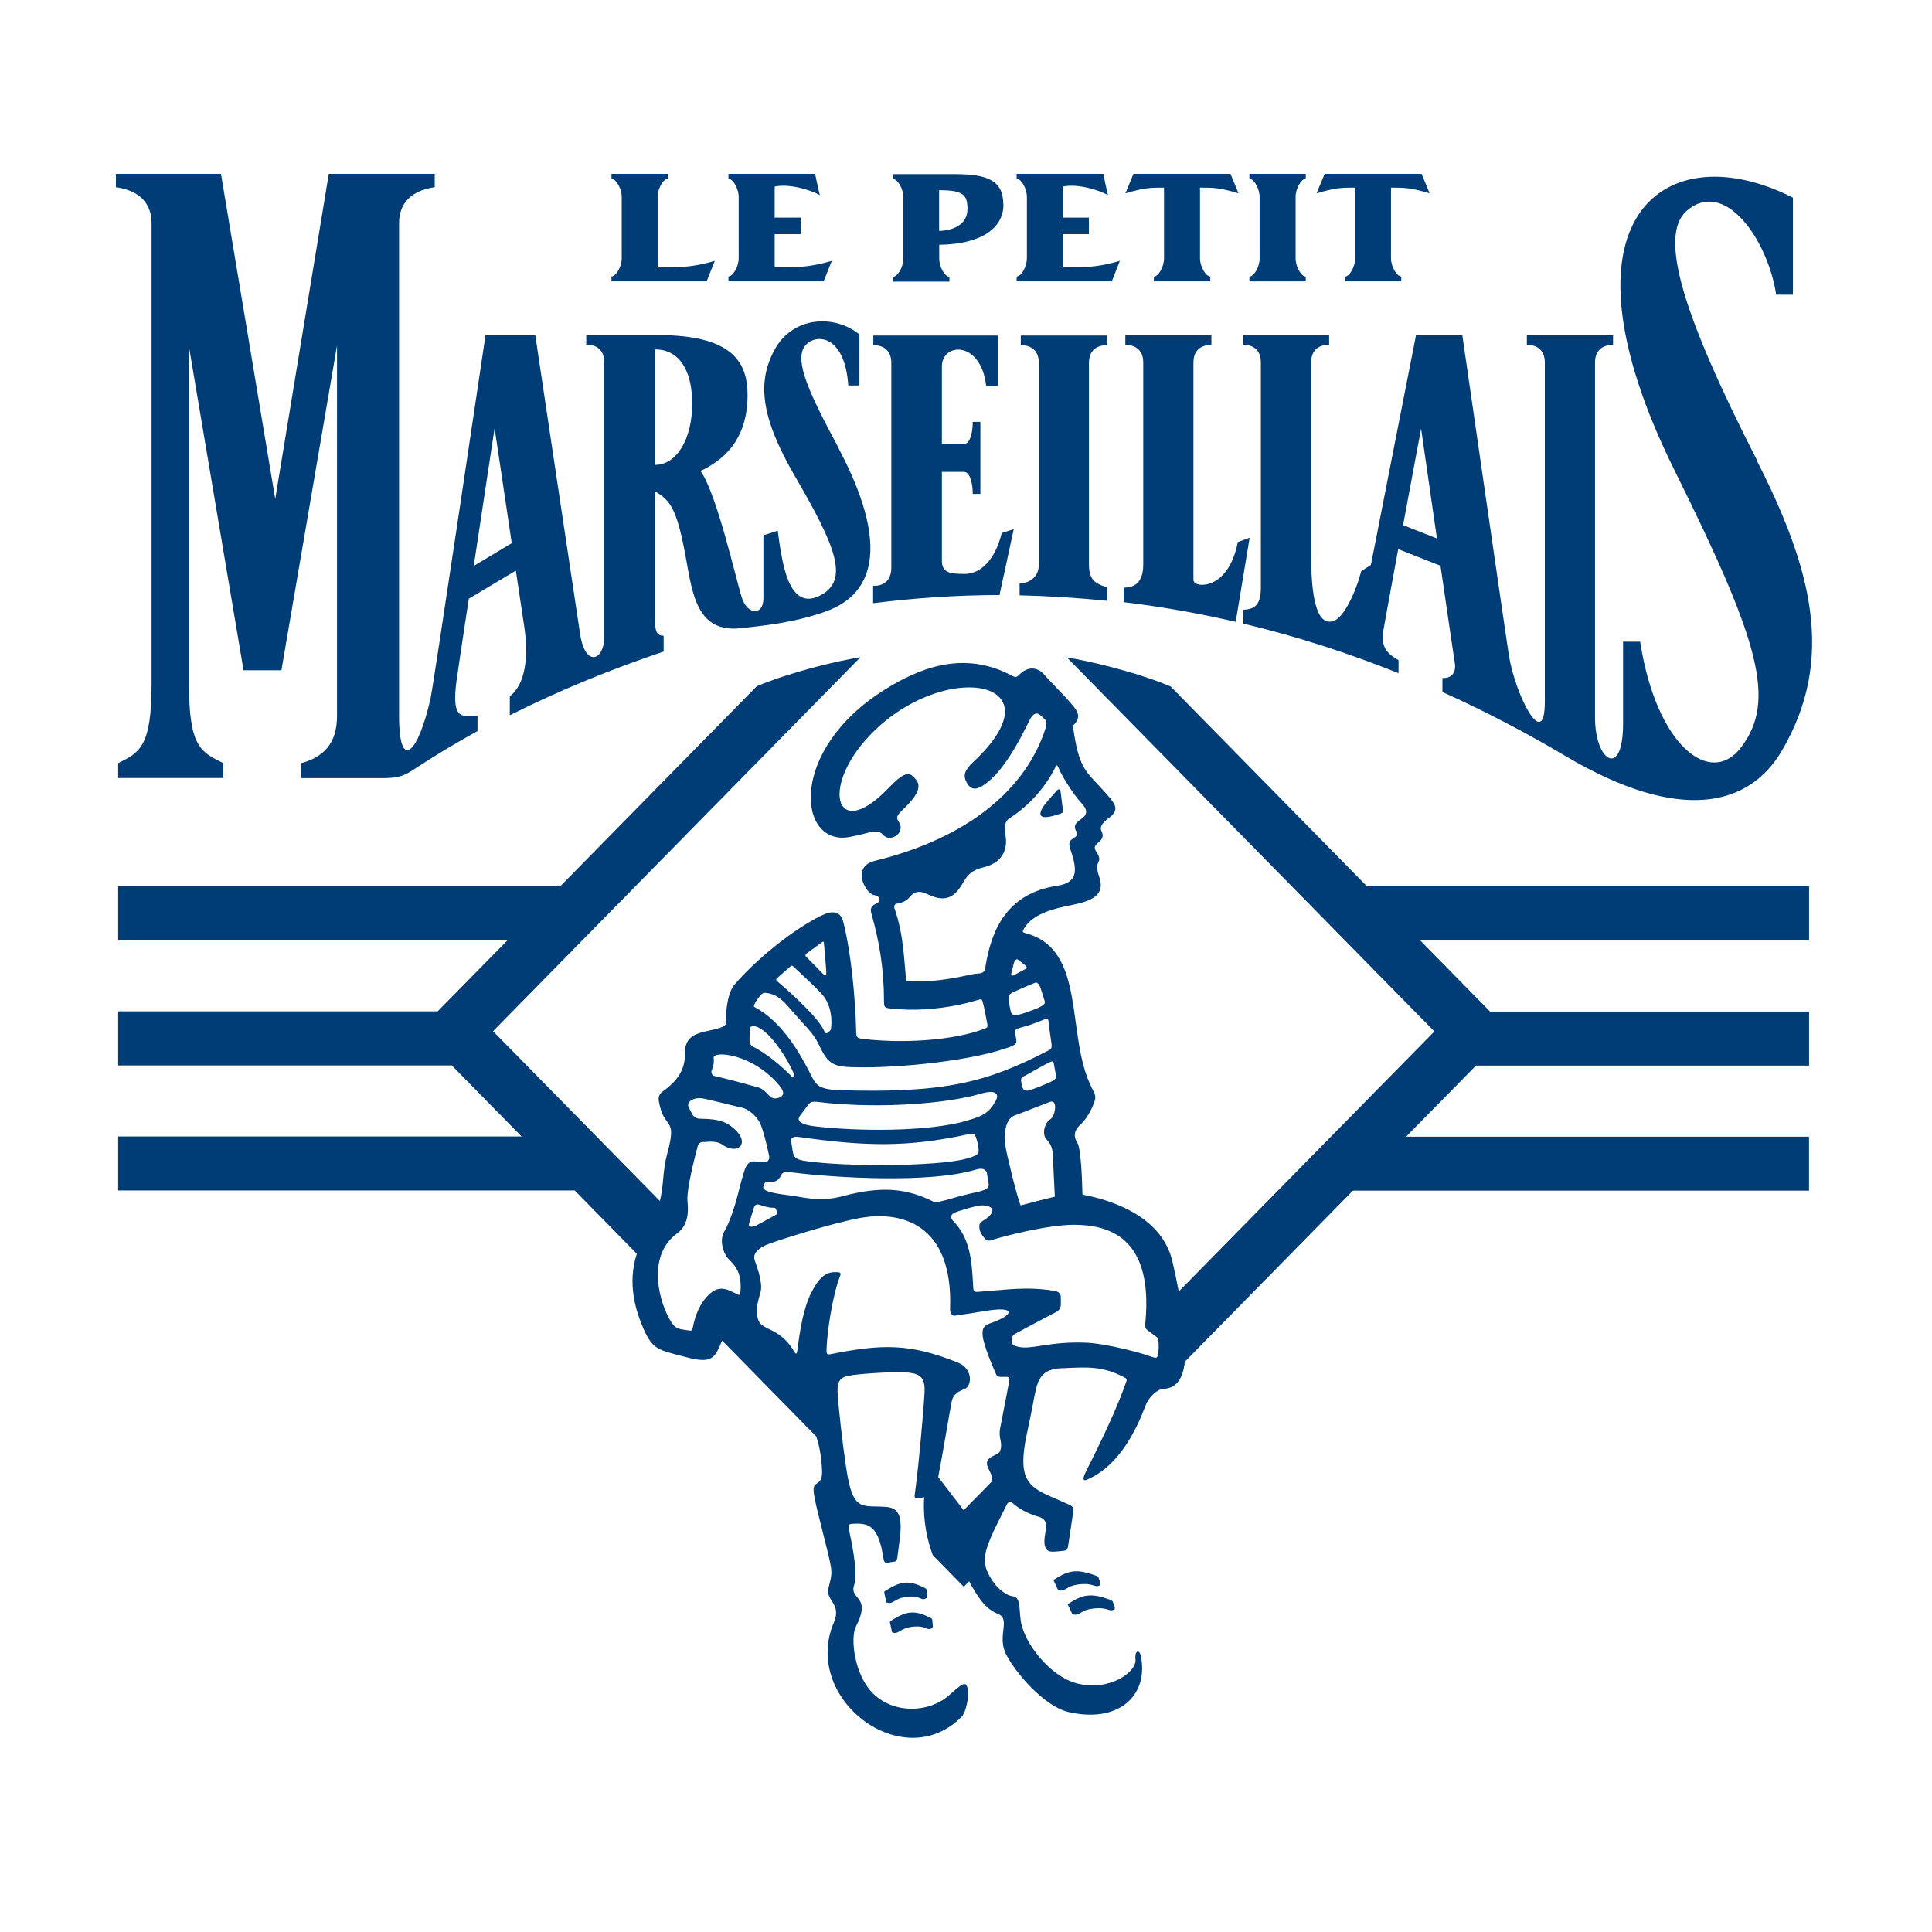 <svg width="250" height="250" viewBox="0 0 50 41" fill="none" xmlns="http://www.w3.org/2000/svg" role="img" aria-labelledby="LePetitMarseillais"><path d="M46.817 18.44H35.379L30.294 13.264C29.384 12.884 28.177 12.603 27.611 12.515L37.122 22.193L30.506 28.924C30.459 28.683 30.407 28.423 30.341 28.142C30.059 26.935 28.676 26.539 28.014 26.416C28.003 25.889 27.966 25.209 27.882 25.075C27.764 24.89 27.811 24.738 27.969 24.596C28.058 24.513 28.208 24.336 28.321 24.018C28.369 23.887 28.348 23.836 28.261 23.665C27.561 22.289 28.145 20.076 26.541 19.65C26.454 19.626 26.454 19.615 26.502 19.53C26.733 19.128 27.349 19 27.701 18.93C28.242 18.823 28.621 18.676 28.445 18.183C28.279 17.715 28.592 17.876 28.361 17.522C28.219 17.303 28.655 17.308 28.506 17.009C28.419 16.834 28.689 16.687 28.771 16.607C28.974 16.412 28.831 16.264 28.54 15.941C28.106 15.459 27.916 15.4 27.767 14.281C28.009 14.048 27.882 13.896 27.722 13.709C27.564 13.521 27.136 13.09 27.004 12.94C26.886 12.804 26.636 12.702 26.376 12.962C26.299 13.037 26.286 13.037 26.178 12.981C24.89 12.298 23.72 12.839 22.915 13.336C20.375 14.913 20.638 17.415 21.987 17.161C22.576 17.051 22.689 16.925 22.873 17.121C23.041 17.303 23.454 17.059 23.257 16.762C23.186 16.658 23.199 16.612 23.389 16.43C23.904 15.935 23.791 15.761 23.659 15.622C23.528 15.486 23.407 15.464 22.994 15.895C21.59 17.37 21.177 15.788 22.663 14.378C24.564 12.571 27.43 13.125 25.187 15.221C24.956 15.438 24.919 15.574 25.019 15.753C25.1 15.906 25.213 15.967 25.421 15.842C25.957 15.51 26.394 14.648 26.644 14.139C26.741 13.941 26.849 13.925 26.949 14.03C27.049 14.137 27.125 14.139 27.057 14.351C26.57 15.879 25.108 17.177 22.637 17.779C22.3 17.86 22.255 18.122 22.332 18.325C22.408 18.531 22.537 18.66 22.647 18.671C22.736 18.678 22.847 18.812 22.663 18.893C22.526 18.951 22.526 19.05 22.547 19.125C22.763 19.888 22.876 20.579 22.878 21.416C22.878 21.558 22.892 21.58 23.015 21.596C23.625 21.671 24.267 21.617 24.816 21.505C24.995 21.467 25.163 21.422 25.319 21.376C25.395 21.352 25.413 21.368 25.426 21.406C25.474 21.574 25.524 21.858 25.553 22.008C25.566 22.078 25.545 22.099 25.487 22.12C24.661 22.439 23.323 22.508 22.318 22.385C22.171 22.366 22.161 22.337 22.158 22.187C22.134 21.264 22.019 20.126 21.824 19.358C21.75 19.069 21.532 19.059 21.251 19.198C20.499 19.567 19.542 20.357 19 20.991C18.879 21.133 18.782 21.491 18.79 21.936C18.79 22.011 18.769 22.045 18.7 22.075C18.301 22.241 17.706 22.147 17.725 22.776C17.735 23.191 17.512 23.493 17.152 23.745C17.062 23.806 17.033 23.9 17.049 23.988C17.178 24.773 17.538 24.36 17.273 25.335C17.141 25.814 17.186 26.143 17.078 26.582L12.76 22.187L22.268 12.509C21.703 12.598 20.496 12.879 19.586 13.259L14.501 18.435H3.058V19.835H13.134L11.327 21.673H3.058V23.073H11.693L13.499 24.912H3.058V26.309H14.874L16.481 27.947C16.229 28.715 16.452 29.435 16.66 29.903C16.889 30.414 17.036 30.433 17.62 30.588C18.319 30.778 18.458 30.738 18.64 30.307C18.656 30.267 18.674 30.23 18.692 30.198L21.125 32.676C21.209 32.927 21.261 33.217 21.274 33.551C21.282 33.73 21.251 33.821 21.146 33.888C21.027 33.966 21.014 34.022 21.177 34.688C21.574 36.294 21.564 36.086 21.44 36.602C21.361 36.923 21.787 37.001 21.582 37.485C20.735 39.46 23.373 41.47 24.89 39.926C24.998 39.814 25.079 39.412 25.05 39.241C25.006 38.968 24.908 39.07 24.553 39.38C24.051 39.822 23.149 39.867 22.6 39.332C22.111 38.858 22 37.889 22.15 37.598C22.571 36.779 21.974 36.918 22.105 36.522C22.216 36.179 22.029 35.368 21.961 35.036C21.948 34.962 21.963 34.943 22.053 34.937C22.508 34.9 22.734 35.01 22.86 35.81C22.876 35.909 22.894 35.954 22.955 35.944C23.015 35.933 23.084 35.925 23.149 35.914C23.191 35.909 23.212 35.885 23.223 35.807C23.268 35.454 23.326 35.133 23.304 34.895C23.286 34.67 23.194 34.523 22.952 34.501C22.939 34.501 22.928 34.501 22.915 34.498C22.337 34.456 22.108 34.616 21.937 33.717C21.924 33.645 21.911 33.559 21.895 33.46C21.806 32.871 21.693 31.878 21.677 31.549C21.672 31.431 21.677 31.348 21.703 31.287C21.753 31.145 21.874 31.116 22.074 31.086C22.363 31.046 23.21 30.987 23.523 31.024C23.836 31.062 23.941 31.174 23.928 31.528C23.917 31.761 23.843 32.66 23.767 33.388C23.736 33.688 23.704 33.961 23.678 34.145C23.662 34.247 23.662 34.276 23.757 34.271C23.815 34.266 23.867 34.26 23.917 34.247C23.893 34.614 23.92 35.151 24.141 35.748L24.943 36.565L25.082 36.423C25.098 36.452 25.111 36.479 25.127 36.511C25.366 36.923 25.516 37.137 25.829 37.269C26.168 37.408 25.792 37.839 26.039 38.318C26.284 38.797 27.025 39.658 27.648 39.806C28.926 40.105 29.726 39.404 29.528 38.368C29.491 38.176 29.36 38.203 29.386 38.449C29.421 38.757 28.729 39.284 27.874 39.067C27.167 38.885 26.494 38.013 26.415 37.434C26.373 37.129 26.415 36.824 26.207 36.811C26.06 36.8 25.834 36.621 25.724 36.466C25.592 36.284 25.524 36.136 25.497 35.997C25.458 35.783 25.524 35.577 25.65 35.269C25.729 35.077 25.95 34.659 26.06 34.431C26.089 34.367 26.152 34.351 26.218 34.41C26.391 34.563 26.612 34.664 26.757 34.715C26.794 34.729 26.828 34.739 26.852 34.745C27.072 34.801 27.096 34.927 27.057 35.143C26.951 35.711 27.167 35.668 27.398 35.647C27.448 35.641 27.496 35.636 27.533 35.633C27.588 35.628 27.63 35.588 27.64 35.529C27.669 35.334 27.738 34.879 27.774 34.632C27.79 34.528 27.764 34.485 27.685 34.448C27.514 34.37 27.359 34.306 27.222 34.244C26.673 34.006 26.399 33.816 26.507 32.994C26.523 32.868 26.547 32.732 26.581 32.574C26.749 31.803 26.738 31.771 26.802 31.49C26.862 31.206 26.975 30.931 27.441 30.912C27.895 30.893 28.208 30.869 28.529 30.936C28.692 30.968 28.855 31.024 29.042 31.118C29.16 31.177 29.176 31.18 29.144 31.268C28.929 31.886 28.584 32.614 28.345 33.101C28.2 33.393 28.095 33.599 28.074 33.647C28.016 33.781 28.037 33.835 28.124 33.797C29.171 33.356 29.591 31.983 29.673 31.814C29.747 31.664 29.936 31.45 30.12 31.442C30.422 31.429 30.609 31.215 30.664 30.741L35.013 26.314H46.817V24.917H36.389L38.198 23.078H46.819V21.679H38.563L36.757 19.84H46.819V18.44H46.817ZM27.272 23.022C27.288 23.102 27.314 23.268 27.33 23.341C27.346 23.413 27.267 23.461 27.228 23.48C27.07 23.56 26.694 23.705 26.636 23.718C26.541 23.739 26.494 23.715 26.47 23.662C26.449 23.614 26.386 23.4 26.465 23.37C26.528 23.346 26.973 23.081 27.172 22.987C27.233 22.958 27.262 22.966 27.275 23.022H27.272ZM27.254 25.492C27.254 25.632 27.28 26.036 27.299 26.469C26.983 26.547 26.762 26.601 26.415 26.697C26.334 26.531 26.044 25.351 26.018 25.145C25.973 24.799 26.034 24.443 26.263 24.366C26.394 24.323 27.062 24.055 27.167 24.018C27.391 23.935 27.306 24.387 27.188 24.462C27.067 24.534 27.023 24.698 27.02 24.786C27.012 25.072 27.243 24.947 27.256 25.49L27.254 25.492ZM26.917 21.039C26.93 21.071 27.015 21.334 27.038 21.414C27.062 21.491 26.983 21.55 26.617 21.681C26.152 21.85 26.176 21.77 26.131 21.545C26.081 21.285 26.068 21.248 26.244 21.168C26.444 21.074 26.741 20.953 26.783 20.935C26.828 20.916 26.867 20.935 26.917 21.039ZM26.502 20.456C26.536 20.485 26.599 20.536 26.557 20.565C26.512 20.595 26.247 20.734 26.21 20.75C26.173 20.766 26.16 20.71 26.181 20.659C26.202 20.605 26.223 20.453 26.249 20.397C26.276 20.34 26.307 20.316 26.336 20.332C26.365 20.351 26.468 20.429 26.499 20.456H26.502ZM25.505 20.52C25.468 20.745 25.358 20.667 25.124 20.721C24.556 20.849 24.017 20.929 23.457 20.889C23.396 20.445 23.404 19.725 23.147 19.002C23.131 18.951 23.157 18.893 23.207 18.887C23.346 18.869 23.473 18.802 23.525 18.735C23.641 18.59 23.767 18.526 24.009 18.644C24.506 18.885 24.732 18.684 24.935 18.325C25.064 18.098 25.203 18.007 25.458 17.945C25.918 17.833 26.065 17.52 26.031 17.185C26.018 17.035 25.947 16.789 26.128 16.674C26.599 16.38 27.054 15.887 27.32 15.341C27.343 15.29 27.362 15.298 27.383 15.349C27.538 15.705 27.864 16.157 27.964 16.256C28.156 16.452 28.143 16.578 28.003 16.679C27.882 16.768 27.753 16.851 27.856 17.017C27.916 17.116 27.843 17.15 27.764 17.206C27.685 17.26 27.64 17.3 27.706 17.498C27.895 18.047 27.887 18.344 27.356 18.424C26.044 18.625 25.655 19.583 25.503 20.517L25.505 20.52ZM20.875 20.177C20.898 20.156 21.188 19.95 21.285 19.878C21.306 19.861 21.319 19.869 21.322 19.896C21.335 20.054 21.385 20.605 21.385 20.678C21.385 20.766 21.348 20.755 21.306 20.71C21.269 20.672 20.959 20.357 20.854 20.25C20.833 20.228 20.846 20.199 20.875 20.175V20.177ZM20.102 20.822C20.183 20.75 20.451 20.515 20.467 20.501C20.488 20.488 20.502 20.488 20.517 20.501C20.643 20.616 21.203 21.135 21.306 21.269C21.598 21.647 21.503 22.144 21.503 22.144C21.503 22.144 21.382 22.318 21.338 22.201C21.193 21.815 20.249 21.007 20.099 20.881C20.091 20.873 20.083 20.838 20.099 20.822H20.102ZM19.681 21.261C19.742 21.194 19.773 21.176 19.931 21.216C20.144 21.269 20.286 21.414 20.512 21.679C20.783 21.994 21.048 22.235 21.169 22.49C21.38 22.934 21.488 23.092 21.948 23.113C23.002 23.167 24.937 22.985 25.963 22.653C26.299 22.543 26.331 22.527 26.291 22.34C26.249 22.152 26.226 22.142 26.523 22.064C26.678 22.024 26.938 21.92 27.057 21.871C27.109 21.85 27.128 21.858 27.138 21.946C27.149 22.085 27.188 22.334 27.212 22.506C27.228 22.623 27.201 22.65 27.143 22.68C25.55 23.512 24.453 23.793 21.761 23.715C21.077 23.697 21.106 23.525 20.912 23.172C20.759 22.896 20.296 21.965 19.529 21.564C19.534 21.564 19.502 21.556 19.513 21.523C19.558 21.406 19.631 21.317 19.684 21.259L19.681 21.261ZM20.502 25.843C21.616 25.982 24.064 26.13 25.248 25.771C25.482 25.699 25.537 25.811 25.545 25.881C25.553 25.961 25.568 26.017 25.587 26.145C25.616 26.32 25.292 26.338 24.971 26.424C24.616 26.509 24.251 26.649 24.154 26.598C23.496 26.269 22.85 26.178 21.824 26.453C21.185 26.627 20.762 26.469 20.383 26.429C19.999 26.381 19.721 26.322 19.755 26.212C19.786 26.1 19.818 26.068 19.92 26.084C20.031 26.103 20.146 26.063 20.21 25.923C20.27 25.784 20.423 25.835 20.502 25.843ZM20.47 25.013C20.465 24.965 20.528 24.904 20.654 24.922C22.408 25.171 23.475 25.193 25.029 24.861C25.206 24.821 25.229 24.818 25.29 25.038C25.313 25.12 25.313 25.174 25.324 25.238C25.342 25.361 25.313 25.401 24.987 25.492C24.222 25.693 21.837 25.693 20.88 25.551C20.601 25.514 20.541 25.46 20.515 25.289C20.496 25.185 20.478 25.062 20.473 25.013H20.47ZM25.021 24.505C23.978 24.805 22.14 24.77 21.151 24.657C20.709 24.612 20.604 24.505 20.707 24.371C20.756 24.304 20.851 24.178 20.898 24.117C21.004 23.967 21.051 24.01 21.43 24.047C22.771 24.178 24.443 24.079 25.387 23.804C25.773 23.689 25.868 23.812 25.768 23.991C25.595 24.302 25.437 24.384 25.021 24.502V24.505ZM19.497 22.056C19.844 22.064 20.367 22.854 20.554 23.311C20.575 23.365 20.528 23.397 20.491 23.36C20.026 22.891 19.657 22.672 19.492 22.589C19.426 22.557 19.395 22.482 19.397 22.409C19.4 22.3 19.405 22.163 19.405 22.152C19.405 22.131 19.389 22.056 19.5 22.059L19.497 22.056ZM18.419 23.202C18.461 23.105 18.485 23.006 18.469 22.875C18.448 22.69 19.473 22.749 20.178 23.603C20.354 23.817 20.233 23.9 20.107 23.922C19.886 23.964 19.881 23.721 19.618 23.64C19.465 23.595 18.769 23.408 18.477 23.343C18.419 23.33 18.401 23.239 18.416 23.199L18.419 23.202ZM19.271 25.782C19.176 26.06 19.09 26.453 19.05 26.584C19.011 26.716 18.892 27.117 18.748 27.363C18.603 27.615 18.719 27.957 18.89 28.121C19.061 28.284 19.153 28.463 19.166 28.704C19.171 28.779 19.171 28.859 19.16 28.948C19.153 29.007 19.139 29.023 19.092 29.001C18.798 28.854 18.585 28.728 18.28 29.073C18.156 29.213 18.077 29.373 18.022 29.52C17.975 29.649 17.946 29.767 17.933 29.844C17.919 29.909 17.893 29.946 17.854 29.938C17.806 29.93 17.735 29.919 17.67 29.909C17.52 29.882 17.443 29.855 17.315 29.619C17.173 29.357 17.028 28.932 17.025 28.503C17.025 28.097 17.152 27.684 17.535 27.412C17.609 27.358 17.662 27.291 17.704 27.219C17.796 27.058 17.819 26.855 17.793 26.598C17.759 26.295 17.985 25.434 18.059 25.153C18.072 25.099 18.13 25.059 18.156 25.059C18.314 25.054 18.532 25.011 18.69 25.12C19.118 25.426 19.489 25.043 18.879 24.617C18.629 24.446 18.274 24.459 18.098 24.451C18.019 24.449 17.946 24.395 17.914 24.334C17.877 24.264 17.833 24.178 17.819 24.144C17.767 24.02 17.93 23.892 18.188 23.927C18.308 23.946 19.066 24.138 19.208 24.168C19.347 24.197 19.6 24.368 19.702 24.644C19.802 24.922 19.849 25.171 19.902 25.396C19.954 25.626 19.697 25.584 19.597 25.567C19.531 25.557 19.366 25.5 19.271 25.779V25.782ZM19.384 27.173C19.423 27.05 19.489 26.815 19.515 26.742C19.544 26.675 19.586 26.651 19.684 26.689C19.781 26.724 19.918 26.756 19.976 26.756C20.033 26.756 20.07 26.75 20.086 26.799C20.094 26.825 20.102 26.852 20.11 26.876C20.123 26.911 20.112 26.922 20.065 26.948C19.92 27.026 19.615 27.192 19.578 27.213C19.534 27.24 19.347 27.291 19.387 27.176L19.384 27.173ZM26.123 31.215C26.055 31.6 25.889 32.416 25.876 32.502C25.845 32.756 25.957 32.826 25.884 33.048C25.845 33.168 25.587 33.168 25.547 33.332C25.508 33.489 25.739 33.682 25.663 33.848C25.663 33.851 25.663 33.853 25.66 33.856C25.66 33.853 25.66 33.851 25.663 33.848L24.94 34.584L24.28 33.725C24.383 33.214 24.59 31.956 24.63 31.769C24.672 31.56 24.843 31.496 24.969 31.445C25.153 31.372 25.187 30.923 24.793 30.765C23.554 30.264 22.818 30.28 21.488 30.548C21.398 30.564 21.388 30.529 21.39 30.428C21.406 29.946 21.548 29.017 21.743 28.517C21.756 28.482 21.782 28.428 21.666 28.423C21.393 28.41 21.209 28.52 20.977 28.993C20.804 29.349 20.712 29.876 20.665 30.232C20.654 30.313 20.643 30.388 20.636 30.446C20.625 30.543 20.601 30.559 20.559 30.487C20.191 29.855 19.736 29.938 19.631 29.678C19.558 29.491 19.581 29.328 19.621 29.167C19.639 29.09 19.663 29.015 19.684 28.937C19.744 28.699 19.6 28.313 19.534 28.121C19.465 27.931 19.652 27.794 19.834 27.717C20.076 27.615 21.558 27.146 22.263 27.021C23.262 26.841 24.674 27.112 24.588 29.387C24.582 29.486 24.648 29.558 24.711 29.55C24.929 29.52 25.284 29.464 25.5 29.427C26.281 29.296 26.284 29.518 25.624 29.748C25.489 29.793 25.392 29.863 25.439 30.128C25.487 30.38 25.668 30.816 25.758 31.019C25.802 31.121 25.81 31.129 25.9 31.134C25.942 31.134 25.992 31.134 26.044 31.134C26.115 31.134 26.131 31.161 26.123 31.215ZM29.981 30.468C29.97 30.529 29.967 30.559 29.957 30.599C29.946 30.642 29.91 30.655 29.786 30.607C29.618 30.546 29.344 30.468 29.05 30.401C28.716 30.323 28.353 30.256 28.085 30.248C27.122 30.211 26.665 30.454 26.312 30.345C26.194 30.307 26.194 30.305 26.192 30.165C26.192 30.09 26.213 30.05 26.273 30.018C26.512 29.89 27.199 29.52 27.301 29.472C27.425 29.416 27.454 29.333 27.454 29.253C27.454 29.202 27.454 29.143 27.454 29.084C27.454 28.977 27.404 28.929 27.283 28.907C26.57 28.79 26.068 28.878 25.363 28.929C25.192 28.942 25.192 28.942 25.182 28.734C25.15 28.129 25.106 27.543 24.666 27.096C24.598 27.026 24.588 26.924 24.722 26.876C24.798 26.844 25.087 26.756 25.261 26.716C25.553 26.638 25.955 26.782 25.424 27.104C25.379 27.13 25.342 27.16 25.345 27.245C25.345 27.334 25.371 27.43 25.505 27.572C25.542 27.612 25.584 27.617 25.645 27.599C25.997 27.486 27.112 27.2 27.782 27.197C28.642 27.197 29.86 27.468 29.641 29.743C29.641 29.764 29.641 29.78 29.641 29.796C29.639 29.874 29.654 29.895 29.723 29.946C29.797 29.997 29.891 30.069 29.954 30.117C29.991 30.144 29.994 30.409 29.978 30.468H29.981Z" fill="#003C76"></path><path d="M22.967 36.979C23.122 37.022 23.143 36.866 23.462 36.826C23.84 36.781 23.824 36.941 23.966 36.866C23.987 36.853 23.998 36.834 23.995 36.802C23.993 36.77 23.982 36.671 23.98 36.65C23.977 36.628 23.961 36.609 23.927 36.593C23.514 36.387 23.312 36.417 22.907 36.674C22.886 36.687 22.88 36.698 22.886 36.716C22.886 36.73 22.915 36.864 22.93 36.931C22.936 36.965 22.941 36.973 22.967 36.979Z" fill="#003C76"></path><path d="M23.112 37.753C23.265 37.796 23.285 37.641 23.606 37.601C23.985 37.555 23.969 37.716 24.114 37.641C24.135 37.63 24.143 37.612 24.14 37.577C24.14 37.545 24.13 37.446 24.127 37.424C24.127 37.403 24.108 37.381 24.074 37.365C23.662 37.162 23.459 37.191 23.054 37.446C23.033 37.459 23.028 37.47 23.033 37.491C23.036 37.505 23.062 37.636 23.078 37.705C23.083 37.74 23.088 37.748 23.112 37.753Z" fill="#003C76"></path><path d="M27.413 36.658C27.587 36.693 27.579 36.548 27.91 36.505C28.307 36.454 28.326 36.602 28.462 36.529C28.484 36.519 28.489 36.5 28.478 36.471C28.47 36.441 28.439 36.347 28.431 36.329C28.423 36.307 28.402 36.291 28.363 36.278C27.873 36.099 27.663 36.131 27.285 36.377C27.266 36.388 27.264 36.398 27.274 36.417C27.282 36.428 27.337 36.551 27.366 36.615C27.382 36.647 27.387 36.652 27.416 36.66L27.413 36.658Z" fill="#003C76"></path><path d="M27.782 37.283C27.958 37.318 27.948 37.173 28.282 37.131C28.679 37.08 28.697 37.227 28.831 37.155C28.855 37.144 28.858 37.125 28.847 37.096C28.839 37.066 28.805 36.973 28.8 36.954C28.792 36.933 28.771 36.916 28.734 36.903C28.242 36.724 28.035 36.756 27.653 37.002C27.635 37.013 27.63 37.024 27.643 37.042C27.648 37.053 27.706 37.176 27.735 37.238C27.748 37.27 27.756 37.278 27.782 37.283Z" fill="#003C76"></path><path d="M27.461 16.552C27.501 16.538 27.511 16.52 27.506 16.453C27.493 16.327 27.461 16.105 27.446 15.974C27.435 15.912 27.396 15.912 27.343 15.969C27.225 16.097 27.027 16.322 26.977 16.41C26.833 16.67 26.993 16.715 27.461 16.552Z" fill="#003C76"></path><path d="M21.68 7.05C20.97 5.73 20.557 4.858 20.817 4.475C21.054 4.124 21.861 4.106 21.953 5.476H22.242V4.156C21.593 3.626 20.494 3.68 20.026 4.587C19.615 5.385 19.663 6.26 20.578 7.834C21.635 9.648 22 10.534 21.204 10.922C20.391 11.318 20.233 10.015 20.128 9.233C19.986 9.282 19.757 9.354 19.757 9.354V10.986C19.757 11.441 19.347 11.409 19.205 10.986C19.047 10.507 18.564 8.307 18.13 7.689C18.905 7.325 19.347 6.707 19.347 5.725C19.347 4.871 18.953 4.172 17.025 4.172H15.172V4.419C15.435 4.419 15.637 4.552 15.637 4.876V11.987C15.637 12.59 15.151 12.788 15.014 11.915C14.956 11.546 13.852 4.17 13.852 4.17H12.566C12.566 4.17 11.227 13.181 11.146 13.556C10.825 15.014 10.328 15.483 10.328 14.035V1.274C10.328 0.632 10.815 0.404 11.251 0.345V0H8.509L7.123 8.414L5.719 0H3V0.345C3.434 0.404 3.923 0.629 3.923 1.274V13.21C3.923 14.843 3.6 14.979 3.058 15.25V15.635H5.779V15.25C5.206 14.963 4.891 14.846 4.891 13.205V4.475L6.303 12.847H7.283L8.722 4.443V14.032C8.722 14.739 8.377 15.092 7.791 15.252V15.638H9.889C10.331 15.638 10.462 15.574 10.717 15.408C11.251 15.057 11.798 14.728 12.358 14.42V14.024C11.911 14.059 11.695 14.083 11.811 13.146C11.832 12.988 11.966 12.084 12.132 10.995L13.35 10.267C13.455 10.962 13.539 11.524 13.562 11.68C13.694 12.517 13.589 13.216 13.194 13.521V14.011C14.501 13.352 15.847 12.809 17.175 12.362V11.955C16.962 11.947 16.952 11.792 16.952 11.463V8.219C17.352 8.444 17.522 8.685 17.746 9.913C17.925 10.898 18.043 11.886 19.181 11.757C19.665 11.701 20.515 11.629 21.359 11.329C22.928 10.772 22.792 9.134 21.677 7.055L21.68 7.05ZM12.261 10.146C12.521 8.414 12.8 6.584 12.8 6.584C12.8 6.584 13.037 8.155 13.244 9.557L12.261 10.146ZM16.954 7.534V4.542C17.543 4.542 17.914 5.034 17.914 5.947C17.914 6.859 17.515 7.531 16.954 7.531V7.534Z" fill="#003C76"></path><path d="M32.34 9.42L31.98 11.593C31.02 11.371 30.052 11.2 29.08 11.084V10.707C29.34 10.707 29.587 10.6 29.587 10.108V4.883C29.587 4.559 29.385 4.426 29.124 4.426V4.177H31.351V4.426C31.088 4.426 30.886 4.559 30.886 4.883V10.506C30.886 10.595 31.01 10.643 31.133 10.635C31.52 10.613 31.893 10.26 32.035 9.529L32.343 9.414L32.34 9.42Z" fill="#003C76"></path><path d="M28.182 10.115V4.891C28.182 4.567 28.385 4.433 28.648 4.433V4.184H26.418V4.433C26.681 4.433 26.884 4.567 26.884 4.891V10.115C26.884 10.479 26.578 10.6 26.387 10.6V10.907C27.141 10.924 27.896 10.972 28.651 11.049V10.696C28.335 10.61 28.182 10.495 28.182 10.113V10.115Z" fill="#003C76"></path><path d="M25.925 9.294C25.748 10.016 25.359 10.353 24.97 10.353C24.581 10.353 24.376 10.324 24.376 10.008V7.712H24.949C25.091 7.712 25.175 7.977 25.175 8.282H25.372V6.419H25.175C25.175 6.724 25.094 6.989 24.949 6.989H24.376V4.982C24.376 4.374 25.375 4.289 25.522 5.482H25.825V4.184H22.601V4.433C22.864 4.433 23.067 4.567 23.067 4.891V10.195C23.067 10.707 22.596 10.661 22.596 10.661V11.111C23.69 10.972 24.781 10.902 25.867 10.899L26.235 9.195L25.922 9.294H25.925Z" fill="#003C76"></path><path d="M45.476 7.422C43.58 3.708 42.904 1.599 43.654 0.954C44.637 0.105 45.749 1.7 45.968 3.127H46.401V0.616C43.136 -1.046 40.054 1.058 43.343 7.685C45.549 12.127 45.975 13.642 45.055 14.847C44.266 15.877 42.865 14.809 42.447 12.106H42.005V14.228C42.005 15.665 41.279 15.21 41.279 14.076C41.279 13.963 41.279 5.091 41.279 4.882C41.279 4.559 41.482 4.425 41.745 4.425V4.176H39.515V4.425C39.778 4.425 39.98 4.559 39.98 4.882V13.658C39.98 14.996 39.212 13.479 39.049 12.457C38.973 11.977 37.845 4.176 37.845 4.176H36.646L35.479 10.12L35.229 10.281C35.082 10.84 34.774 11.49 34.508 11.573C34.077 11.71 33.932 10.96 33.932 9.874C33.932 9.761 33.932 5.089 33.932 4.88C33.932 4.556 34.135 4.422 34.398 4.422V4.173H32.168V4.422C32.431 4.422 32.631 4.556 32.631 4.88V10.704C32.631 11.193 32.444 11.263 32.173 11.282V11.638C33.528 11.961 34.871 12.39 36.194 12.922V12.585C35.852 12.39 35.744 12.218 35.802 11.812C35.823 11.691 35.991 10.757 36.186 9.711L37.28 10.142C37.464 11.402 37.63 12.537 37.648 12.644C37.703 12.933 37.527 13.067 37.33 13.045V13.409C38.408 13.894 39.473 14.448 40.519 15.069C43.467 16.814 45.258 16.377 46.109 14.938C47.522 12.542 46.869 10.174 45.468 7.422H45.476ZM36.312 9.09C36.546 7.824 36.778 6.595 36.778 6.595C36.778 6.595 36.977 7.984 37.188 9.435L36.312 9.09Z" fill="#003C76"></path><path d="M17.021 2.401C17.41 2.417 17.815 2.452 18.499 2.251L18.288 2.781H15.825V2.655C15.938 2.655 16.09 2.411 16.09 2.181V0.6C16.09 0.372 15.938 0.126 15.825 0.126V0H17.284V0.126C17.168 0.126 17.021 0.369 17.021 0.6V2.401Z" fill="#003C76"></path><path d="M25.966 0.797C25.966 0.176 25.566 0.007 24.717 0.007H23.113V0.133C23.226 0.133 23.379 0.379 23.379 0.607V2.189C23.379 2.419 23.226 2.662 23.113 2.662V2.788H24.57V2.662C24.457 2.662 24.307 2.419 24.307 2.189V1.835C25.387 1.822 25.969 1.407 25.969 0.797H25.966ZM25.038 0.909C25.038 1.263 24.751 1.458 24.304 1.477V0.422C24.925 0.422 25.038 0.537 25.038 0.909Z" fill="#003C76"></path><path d="M20.048 2.401V1.56H20.724V1.132H20.048V0.329C20.422 0.246 20.971 0.412 21.218 0.549C21.181 0.423 21.095 0 21.095 0H18.852V0.126C18.965 0.126 19.117 0.372 19.117 0.6V2.181C19.117 2.409 18.965 2.655 18.852 2.655V2.781H21.316L21.526 2.251C20.84 2.452 20.435 2.417 20.046 2.401H20.048Z" fill="#003C76"></path><path d="M27.505 2.401V1.56H28.18V1.132H27.505V0.329C27.878 0.246 28.427 0.412 28.675 0.549C28.638 0.423 28.554 0 28.554 0H26.311V0.126C26.426 0.126 26.576 0.372 26.576 0.6V2.181C26.576 2.409 26.426 2.655 26.311 2.655V2.781H28.774L28.982 2.251C28.299 2.452 27.894 2.417 27.505 2.401Z" fill="#003C76"></path><path d="M31.845 0L32.053 0.503C31.553 0.356 31.406 0.356 31.056 0.356V2.181C31.056 2.409 31.209 2.655 31.322 2.655V2.781H29.862V2.658C29.975 2.658 30.125 2.414 30.125 2.184V0.356C29.776 0.356 29.626 0.356 29.126 0.503L29.334 0H31.842L31.845 0Z" fill="#003C76"></path><path d="M36.791 0L36.999 0.503C36.499 0.356 36.352 0.356 35.999 0.356V2.181C35.999 2.409 36.152 2.655 36.265 2.655V2.781H34.808V2.658C34.922 2.658 35.071 2.414 35.071 2.184V0.356C34.719 0.356 34.572 0.356 34.072 0.503L34.282 0L36.791 0Z" fill="#003C76"></path><path d="M33.53 2.184C33.53 2.411 33.68 2.658 33.793 2.658V2.783H32.334V2.658C32.449 2.658 32.599 2.414 32.599 2.184V0.6C32.599 0.372 32.447 0.126 32.334 0.126V0H33.793V0.126C33.68 0.126 33.53 0.369 33.53 0.6V2.184Z" fill="#003C76"></path></svg>